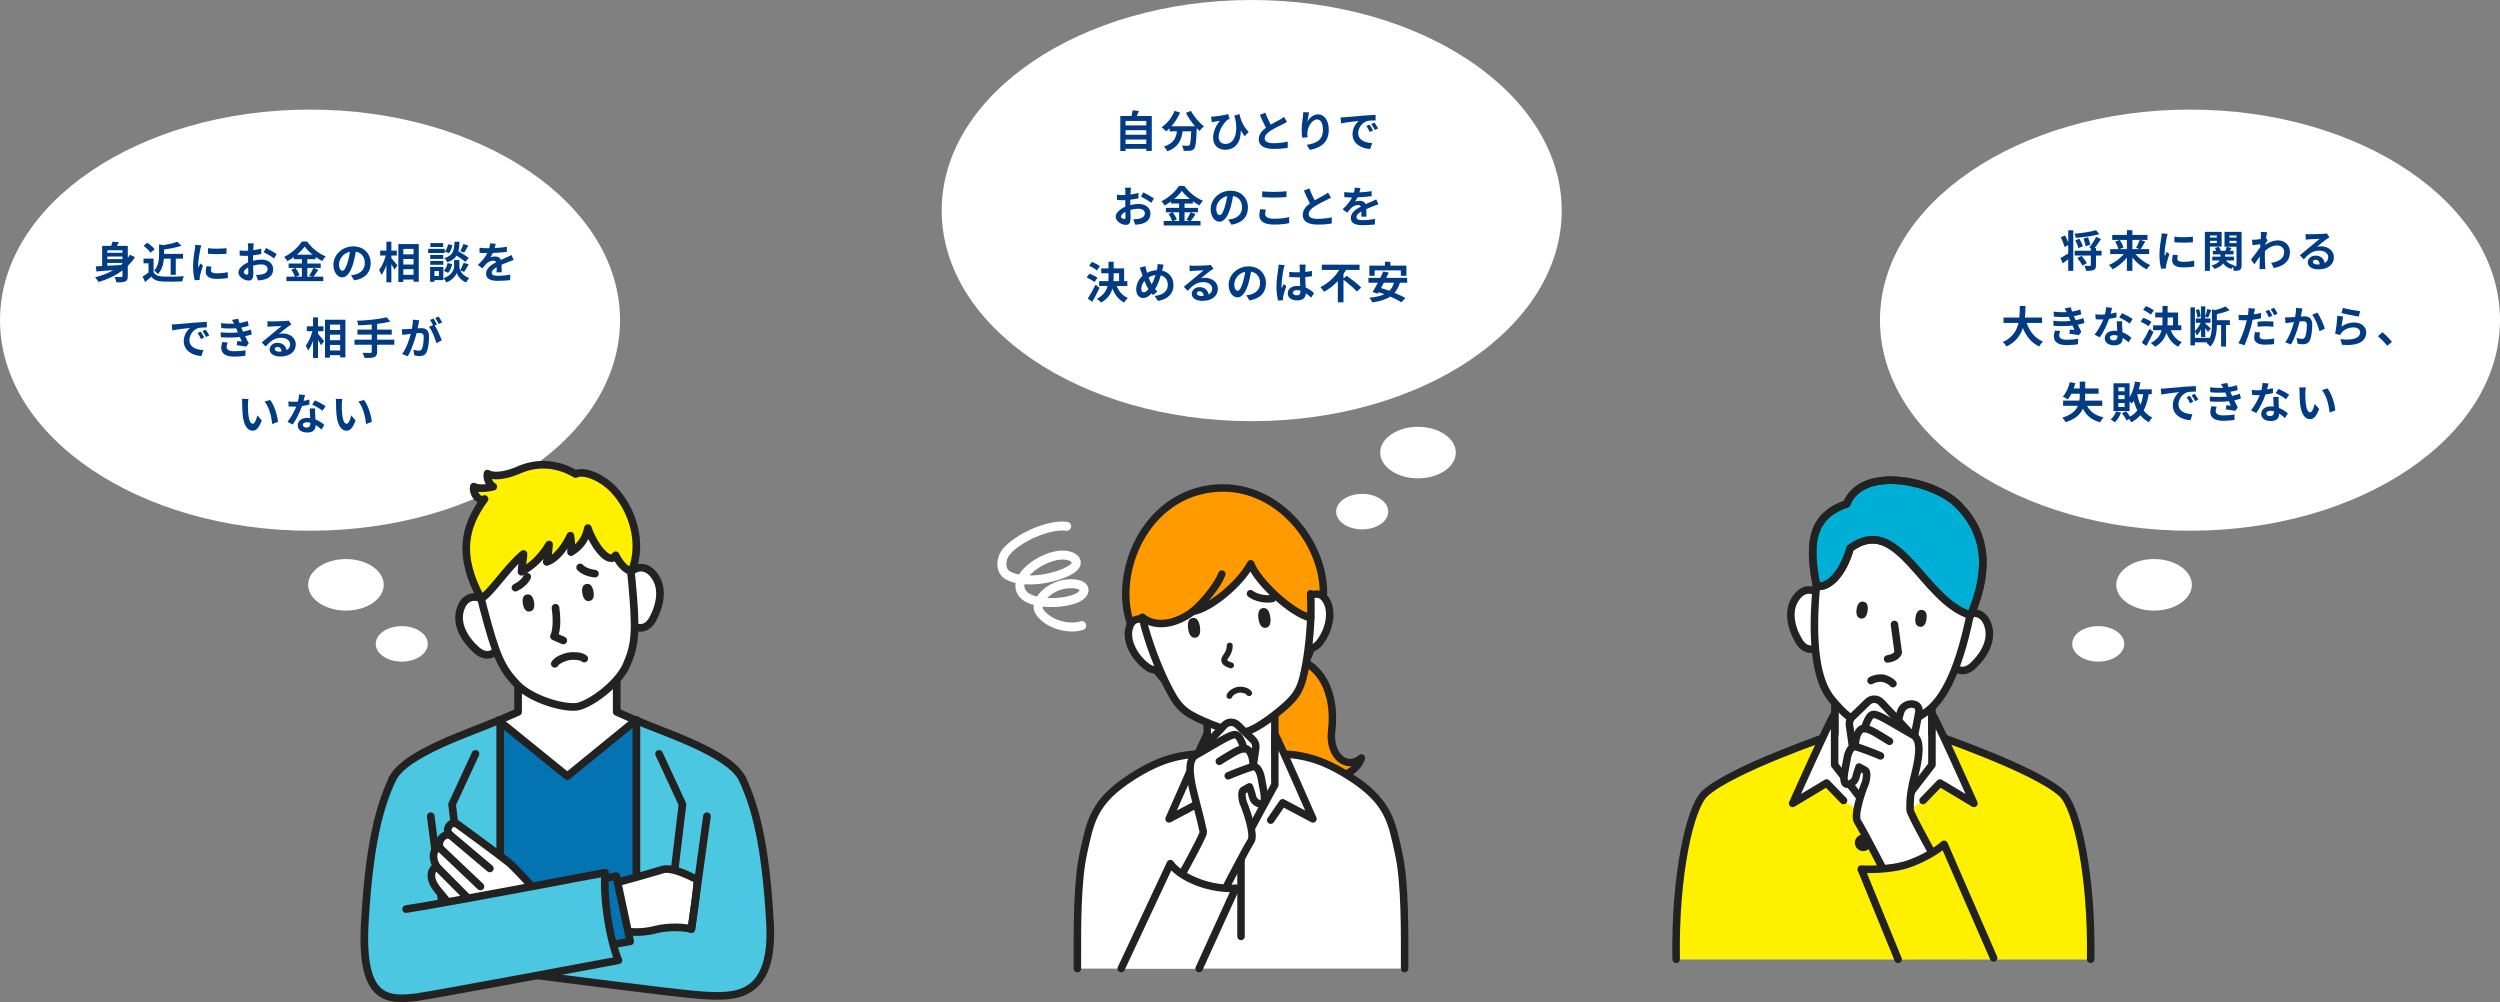 <?xml version="1.0" encoding="UTF-8"?>
<svg id="_レイヤー_1" data-name="レイヤー_1" xmlns="http://www.w3.org/2000/svg" width="853.861" height="342.271" version="1.1" viewBox="0 0 853.861 342.271">
  <rect x="0" y="0" width="853.861" height="342.271" fill="#808080" stroke="none"/>
  <!-- Generator: Adobe Illustrator 29.5.0, SVG Export Plug-In . SVG Version: 2.1.0 Build 137)  -->
  <defs>
    <style>
      .st0 {
        stroke: #fff;
        stroke-width: 3.064px;
      }

      .st0, .st1, .st2, .st3, .st4, .st5, .st6, .st7, .st8, .st9, .st10, .st11 {
        stroke-linecap: round;
        stroke-linejoin: round;
      }

      .st0, .st1, .st2, .st5, .st6 {
        fill: none;
      }

      .st12 {
        fill: #013b84;
      }

      .st1, .st2, .st3, .st4, .st5, .st6, .st7, .st8, .st9, .st10, .st11 {
        stroke: #222;
      }

      .st1, .st10, .st11 {
        stroke-width: 2.572px;
      }

      .st13, .st8, .st9, .st11 {
        fill: #fff;
      }

      .st14 {
        fill: #4cc7e2;
      }

      .st15 {
        fill: #222;
      }

      .st16, .st3 {
        fill: #fff000;
      }

      .st2, .st7, .st8 {
        stroke-width: 2.553px;
      }

      .st3, .st4, .st6, .st9 {
        stroke-width: 2.612px;
      }

      .st4, .st17 {
        fill: #0473b2;
      }

      .st5 {
        stroke-width: 2.042px;
      }

      .st18, .st7 {
        fill: #ff9a00;
      }

      .st10 {
        fill: #00afd5;
      }
    </style>
  </defs>
  <g>
    <ellipse class="st13" cx="105.884" cy="109.347" rx="105.884" ry="71.92"/>
    <g>
      <ellipse class="st13" cx="118.155" cy="199.742" rx="12.907" ry="8.8"/>
      <ellipse class="st13" cx="137.217" cy="219.911" rx="8.889" ry="6.061"/>
    </g>
  </g>
  <g>
    <ellipse class="st13" cx="747.977" cy="109.347" rx="105.884" ry="71.92"/>
    <g>
      <ellipse class="st13" cx="735.706" cy="199.742" rx="12.907" ry="8.8"/>
      <ellipse class="st13" cx="716.644" cy="219.911" rx="8.889" ry="6.061"/>
    </g>
  </g>
  <g>
    <ellipse class="st13" cx="427.515" cy="71.92" rx="105.884" ry="71.92"/>
    <g>
      <ellipse class="st13" cx="484.308" cy="154.576" rx="12.907" ry="8.8"/>
      <ellipse class="st13" cx="465.246" cy="174.744" rx="8.889" ry="6.061"/>
    </g>
  </g>
  <g>
    <path class="st12" d="M46.118,87.833c-.714,1.101-1.547,2.082-2.469,2.99v3.466c0,1.012-.193,1.548-.848,1.83-.655.298-1.607.343-3.035.327-.074-.521-.372-1.354-.625-1.859.922.06,1.979.045,2.276.03.298,0,.402-.09.402-.343v-1.904c-2.365,1.771-5.147,3.064-8.138,3.958-.253-.432-.848-1.221-1.19-1.622,2.261-.565,4.374-1.384,6.233-2.439-2.142.178-4.18.342-5.787.446l-.238-1.756c.64-.03,1.369-.06,2.187-.089v-6.903h3.08c.193-.506.372-1.026.476-1.443l2.172.208c-.208.432-.446.849-.669,1.235h3.705v4.121c.268-.343.521-.715.759-1.086l1.711.833ZM36.656,85.482v.862h5.162v-.862h-5.162ZM41.818,87.609h-5.162v.893h5.162v-.893ZM36.656,90.778c1.458-.074,3.035-.163,4.612-.253.193-.148.372-.312.55-.461v-.268h-5.162v.981Z"/>
    <path class="st12" d="M52.452,92.995c.61.997,1.726,1.398,3.273,1.458,1.741.074,5.088.029,7.067-.119-.193.417-.461,1.279-.551,1.785-1.785.09-4.775.119-6.546.045-1.83-.074-3.05-.491-4.017-1.651-.655.58-1.309,1.16-2.127,1.785l-.863-1.845c.64-.372,1.384-.863,2.038-1.369v-3.139h-1.711v-1.622h3.437v4.672ZM51.425,86.315c-.461-.714-1.518-1.696-2.395-2.351l1.309-1.071c.893.625,1.979,1.547,2.485,2.246l-1.398,1.176ZM55.978,88.339c-.149,1.755-.64,3.838-2.068,5.311-.238-.387-.863-.996-1.28-1.22,1.517-1.621,1.696-3.854,1.696-5.579v-3.392l1.517.282c1.756-.297,3.556-.714,4.701-1.175l1.458,1.354c-1.726.61-3.943,1.026-5.966,1.294v1.488h6.486v1.637h-2.484v5.549h-1.756v-5.549h-2.306Z"/>
    <path class="st12" d="M68.767,83.801c-.119.298-.297,1.042-.357,1.31-.208.981-.714,3.928-.714,5.4,0,.282.015.64.06.952.208-.521.446-1.012.655-1.488l.922.715c-.417,1.234-.907,2.826-1.056,3.615-.045.208-.089.535-.089.684.015.164.015.402.03.61l-1.696.119c-.298-1.026-.58-2.827-.58-4.82,0-2.217.446-4.701.61-5.832.06-.416.149-.981.149-1.443l2.068.179ZM72.219,91.076c-.119.476-.178.833-.178,1.234,0,.655.565,1.042,2.053,1.042,1.324,0,2.41-.119,3.69-.387l.044,1.993c-.952.179-2.142.298-3.809.298-2.544,0-3.749-.923-3.749-2.426,0-.609.104-1.234.253-1.919l1.696.164ZM77.366,84.767v1.904c-1.815.164-4.478.164-6.323,0l-.015-1.904c1.815.253,4.746.193,6.338,0Z"/>
    <path class="st12" d="M86.427,89.053c.997-.253,2.008-.387,2.827-.387,2.261,0,4.047,1.205,4.047,3.229,0,1.74-.907,3.05-3.243,3.63-.684.148-1.354.208-1.934.238l-.684-1.89c.669,0,1.294-.015,1.815-.104,1.19-.208,2.142-.818,2.142-1.89,0-.996-.893-1.576-2.172-1.576-.907,0-1.86.148-2.767.401.03,1.175.074,2.306.074,2.812,0,1.83-.669,2.307-1.622,2.307-1.443,0-3.481-1.235-3.481-2.798,0-1.294,1.502-2.618,3.303-3.406-.015-.343-.015-.685-.015-1.026v-1.235c-.283.015-.551.03-.789.03-.669,0-1.413-.016-2.053-.075l-.03-1.785c.863.104,1.503.119,2.038.119.268,0,.551-.015.848-.029.015-.521.015-.952.015-1.205,0-.312-.06-1.026-.104-1.295h2.023c-.03.269-.089.908-.119,1.28-.015.327-.03.684-.045,1.056.967-.134,1.934-.327,2.708-.55l.045,1.845c-.833.193-1.845.342-2.812.461-.015.446-.015.893-.015,1.324v.521ZM84.806,93.188c0-.372-.015-1.041-.045-1.815-.907.462-1.503,1.071-1.503,1.593,0,.446.684.862,1.071.862.268,0,.476-.134.476-.64ZM90.875,84.708c1.131.551,2.842,1.518,3.615,2.068l-.893,1.518c-.699-.61-2.618-1.696-3.541-2.143l.818-1.443Z"/>
    <path class="st12" d="M108.724,92.147c-.565.818-1.146,1.726-1.666,2.351h3.362v1.518h-12.586v-1.518h2.901c-.223-.67-.714-1.667-1.235-2.396l1.354-.58h-2.276v-1.518h4.523v-1.473h-2.737v-.729c-.699.506-1.458.982-2.217,1.384-.223-.417-.714-1.057-1.101-1.428,2.529-1.235,4.91-3.467,6.01-5.252h1.83c1.607,2.246,4.002,4.121,6.353,5.073-.446.446-.848,1.041-1.175,1.592-.744-.387-1.518-.878-2.261-1.413v.773h-2.842v1.473h4.582v1.518h-4.582v2.976h1.622l-.967-.402c.491-.699,1.086-1.785,1.414-2.573l1.696.625ZM100.944,91.522c.565.759,1.146,1.771,1.369,2.454l-1.22.521h2.009v-2.976h-2.157ZM106.79,86.984c-1.101-.893-2.083-1.859-2.737-2.752-.64.893-1.562,1.859-2.633,2.752h5.371Z"/>
    <path class="st12" d="M119.885,94.021c.565-.074.982-.148,1.369-.238,1.889-.446,3.347-1.8,3.347-3.942,0-2.038-1.101-3.556-3.08-3.897-.208,1.25-.461,2.618-.878,4.002-.878,2.976-2.157,4.79-3.764,4.79-1.622,0-3.005-1.8-3.005-4.284,0-3.392,2.96-6.308,6.784-6.308,3.645,0,5.951,2.544,5.951,5.757,0,3.095-1.904,5.297-5.624,5.862l-1.101-1.741ZM118.739,89.558c.342-1.086.61-2.351.789-3.57-2.44.506-3.734,2.647-3.734,4.27,0,1.487.595,2.217,1.146,2.217.61,0,1.205-.923,1.8-2.916Z"/>
    <path class="st12" d="M133.671,88.175c.521.565,1.785,2.098,2.083,2.47l-1.012,1.443c-.223-.477-.655-1.176-1.071-1.845v6.188h-1.696v-5.876c-.476,1.309-1.042,2.528-1.681,3.347-.164-.506-.551-1.22-.833-1.666.967-1.175,1.83-3.198,2.306-4.969h-1.919v-1.666h2.127v-3.051h1.696v3.051h1.86v1.666h-1.86v.907ZM143.029,83.354v12.869h-1.785v-.759h-3.496v.848h-1.696v-12.958h6.978ZM137.747,85.02v1.845h3.496v-1.845h-3.496ZM137.747,88.458v1.889h3.496v-1.889h-3.496ZM141.243,93.858v-1.904h-3.496v1.904h3.496Z"/>
    <path class="st12" d="M151.895,86.404h-5.653v-1.398h5.653v1.398ZM151.419,95.658h-3.035v.58h-1.488v-5.073h4.523v4.493ZM151.404,88.428h-4.463v-1.354h4.463v1.354ZM146.941,89.112h4.463v1.324h-4.463v-1.324ZM151.359,84.351h-4.374v-1.339h4.374v1.339ZM148.384,92.563v1.711h1.532v-1.711h-1.532ZM157.176,92.355c.402.907,1.294,1.949,3.05,2.604-.312.401-.774,1.071-1.012,1.503-1.875-.699-2.946-2.351-3.213-3.273-.298.923-1.488,2.529-3.541,3.273-.178-.402-.655-1.086-.967-1.443,2.842-.997,3.6-2.946,3.6-3.942v-2.247h1.8v2.247c0,.327.074.773.283,1.249.417-.714.907-1.785,1.175-2.573l1.741.535c-.521.938-1.101,1.92-1.562,2.56l-1.354-.491ZM151.567,92.474c.655-.565,1.101-1.606,1.294-2.618l1.547.312c-.194,1.146-.655,2.321-1.384,3.035l-1.458-.729ZM158.917,89.454c-.625-.595-1.845-1.443-2.976-2.157-.61.982-1.577,1.726-3.184,2.276-.179-.432-.61-1.086-.982-1.398,3.094-.967,3.333-2.663,3.451-5.608h1.711c-.045,1.234-.134,2.306-.372,3.243,1.22.714,2.722,1.637,3.526,2.306l-1.175,1.339ZM154.483,83.726c-.149.981-.535,2.083-1.175,2.752l-1.384-.595c.551-.535.952-1.532,1.116-2.455l1.443.298ZM159.958,83.875c-.491.863-1.026,1.771-1.443,2.396l-1.309-.506c.387-.654.848-1.696,1.071-2.425l1.681.535Z"/>
    <path class="st12" d="M169.588,93.01c.03-.432.044-1.115.059-1.755-1.086.595-1.681,1.175-1.681,1.904,0,.817.699,1.041,2.142,1.041,1.25,0,2.886-.164,4.181-.432l-.06,1.919c-.982.119-2.782.238-4.166.238-2.306,0-4.047-.55-4.047-2.454,0-1.875,1.785-3.065,3.467-3.928-.238-.372-.625-.506-1.027-.506-.833,0-1.74.476-2.306,1.012-.446.446-.863.981-1.369,1.621l-1.577-1.175c1.547-1.429,2.589-2.737,3.243-4.047h-.179c-.595,0-1.681-.03-2.484-.104v-1.726c.744.119,1.845.164,2.589.164h.714c.178-.67.283-1.265.298-1.682l1.934.164c-.074.356-.179.862-.357,1.458,1.384-.074,2.871-.193,4.166-.432l-.015,1.726c-1.413.208-3.229.327-4.805.387-.238.521-.536,1.057-.848,1.488.387-.193,1.176-.298,1.666-.298.893,0,1.637.387,1.964,1.146.759-.357,1.384-.61,1.994-.878.565-.253,1.086-.506,1.622-.759l.744,1.711c-.476.119-1.25.417-1.756.625-.655.253-1.488.58-2.395.997.015.818.045,1.904.06,2.573h-1.77Z"/>
    <path class="st12" d="M60.095,110.75c1.235-.104,3.675-.328,6.368-.565,1.517-.119,3.124-.209,4.166-.253l.015,1.904c-.789,0-2.053.015-2.842.193-1.785.476-3.109,2.38-3.109,4.121,0,2.425,2.261,3.303,4.761,3.421l-.684,2.039c-3.094-.193-6.01-1.86-6.01-5.059,0-2.128,1.175-3.794,2.172-4.538-1.28.135-4.374.462-6.085.834l-.194-2.023c.595-.016,1.161-.045,1.443-.074ZM69.765,115.287l-1.131.506c-.372-.818-.685-1.398-1.161-2.068l1.101-.461c.357.536.907,1.429,1.19,2.023ZM71.491,114.558l-1.116.535c-.402-.804-.744-1.354-1.22-2.009l1.086-.506c.372.521.937,1.398,1.25,1.979Z"/>
    <path class="st12" d="M86.01,114.216c-.61.224-1.413.417-2.276.596.372.788.789,1.651,1.22,2.454l-.878,1.116c-.818-.149-2.232-.372-3.214-.491l.164-1.413c.58.074,1.16.119,1.562.163l-.669-1.532c-1.845.208-4.24.253-6.472.09l-.074-1.696c2.202.208,4.21.208,5.877.029l-.253-.58-.357-.833c-1.443.119-3.288.119-5.073-.06l-.089-1.681c1.681.178,3.154.237,4.463.163v-.015c-.268-.535-.461-.863-.714-1.265l2.098-.401c.104.446.268.952.461,1.473.997-.164,1.949-.387,2.827-.685l.312,1.651c-.759.224-1.562.432-2.529.596l.283.64.342.743c1.131-.223,1.979-.476,2.633-.729l.357,1.666ZM77.753,116.983c-.193.446-.357,1.071-.357,1.428,0,.923.655,1.548,2.574,1.548,1.398,0,2.856-.119,3.898-.328l-.06,1.89c-.818.134-2.321.283-3.794.283-2.752,0-4.448-.938-4.448-2.976,0-.67.193-1.458.357-2.009l1.83.164Z"/>
    <path class="st12" d="M99.522,110.794c-.357.224-.699.446-1.027.67-.789.55-2.336,1.859-3.258,2.604.491-.134.907-.164,1.384-.164,2.499,0,4.404,1.562,4.404,3.705,0,2.32-1.77,4.165-5.326,4.165-2.053,0-3.6-.938-3.6-2.41,0-1.19,1.086-2.291,2.648-2.291,1.815,0,2.916,1.116,3.139,2.515.803-.432,1.205-1.116,1.205-2.009,0-1.324-1.339-2.217-3.05-2.217-2.261,0-3.734,1.205-5.311,2.99l-1.339-1.384c1.042-.848,2.812-2.351,3.69-3.064.818-.685,2.351-1.919,3.08-2.559-.759.015-2.782.104-3.556.163-.402.016-.863.06-1.205.119l-.06-1.919c.417.045.922.074,1.339.074.774,0,3.928-.074,4.761-.148.61-.045.952-.104,1.131-.148l.952,1.309ZM96.19,120.062c-.089-.952-.64-1.577-1.443-1.577-.551,0-.907.328-.907.699,0,.551.625.923,1.488.923.312,0,.595-.015.863-.045Z"/>
    <path class="st12" d="M108.614,114.022c.521.565,1.785,2.098,2.083,2.47l-1.012,1.443c-.223-.477-.655-1.176-1.071-1.845v6.188h-1.696v-5.876c-.476,1.309-1.042,2.528-1.681,3.347-.164-.506-.551-1.22-.833-1.666.967-1.175,1.83-3.198,2.306-4.969h-1.919v-1.666h2.127v-3.051h1.696v3.051h1.86v1.666h-1.86v.907ZM117.972,109.202v12.869h-1.785v-.759h-3.496v.848h-1.696v-12.958h6.978ZM112.691,110.868v1.845h3.496v-1.845h-3.496ZM112.691,114.305v1.889h3.496v-1.889h-3.496ZM116.187,119.706v-1.904h-3.496v1.904h3.496Z"/>
    <path class="st12" d="M134.676,117.742h-5.876v2.425c0,1.057-.268,1.518-.967,1.8-.714.268-1.785.312-3.303.298-.104-.506-.446-1.279-.729-1.756,1.101.045,2.351.045,2.678.045.342-.015.476-.119.476-.417v-2.395h-5.877v-1.727h5.877v-1.74h-4.865v-1.696h4.865v-1.74c-1.547.134-3.109.223-4.567.282-.045-.461-.268-1.175-.446-1.562,3.585-.149,7.662-.551,10.102-1.19l1.28,1.473c-1.324.343-2.886.596-4.523.789v1.948h4.999v1.696h-4.999v1.74h5.876v1.727Z"/>
    <path class="st12" d="M143.203,109.395c-.089.387-.179.849-.253,1.22-.089.446-.208.982-.312,1.518.491-.029.937-.06,1.235-.06,1.562,0,2.663.699,2.663,2.812,0,1.74-.208,4.091-.833,5.37-.491,1.026-1.294,1.354-2.425,1.354-.55,0-1.264-.09-1.755-.209l-.327-1.948c.565.163,1.428.312,1.815.312.491,0,.863-.149,1.101-.641.402-.817.595-2.573.595-4.031,0-1.176-.506-1.339-1.428-1.339-.238,0-.595.029-1.011.06-.58,2.231-1.652,5.698-3.005,7.87l-1.919-.773c1.428-1.935,2.44-4.88,2.961-6.889-.521.06-.982.119-1.265.164-.417.044-1.175.148-1.636.223l-.164-1.993c.535.044,1.026.015,1.562,0,.461-.015,1.16-.06,1.904-.119.208-1.131.327-2.202.312-3.124l2.187.223ZM148.484,111.151c.863,1.354,1.964,3.838,2.395,5.133l-1.875.878c-.387-1.637-1.428-4.24-2.484-5.55l1.369-.58c-.298-.565-.669-1.279-1.012-1.756l1.175-.49c.372.55.893,1.487,1.19,2.038l-.759.327ZM149.838,110.66c-.312-.625-.789-1.503-1.205-2.053l1.175-.491c.402.565.952,1.503,1.205,2.023l-1.175.521Z"/>
    <path class="st12" d="M84.691,138.04c-.015.952,0,2.068.089,3.124.208,2.128.655,3.571,1.577,3.571.699,0,1.28-1.726,1.562-2.887l1.488,1.785c-.982,2.56-1.904,3.467-3.094,3.467-1.607,0-3.02-1.458-3.437-5.415-.134-1.354-.164-3.065-.164-3.973,0-.416-.015-1.041-.104-1.487l2.261.029c-.104.521-.179,1.384-.179,1.785ZM94.926,144.095l-1.949.743c-.223-2.365-1.012-5.832-2.618-7.646l1.875-.625c1.398,1.711,2.529,5.267,2.693,7.528Z"/>
    <path class="st12" d="M105.7,138.174c-.669.179-1.577.372-2.559.506-.699,2.068-1.964,4.627-3.154,6.309l-1.8-.908c1.19-1.442,2.351-3.615,3.005-5.207-.253.016-.506.016-.759.016-.61,0-1.205-.016-1.845-.045l-.134-1.726c.64.074,1.428.104,1.964.104.432,0,.878-.015,1.324-.044.208-.818.372-1.711.402-2.47l2.038.208c-.119.477-.298,1.22-.506,2.009.714-.119,1.398-.283,1.979-.462l.045,1.711ZM107.634,139.498c-.045.625-.015,1.235,0,1.89.015.417.045,1.131.089,1.859,1.264.477,2.306,1.221,3.05,1.89l-.982,1.577c-.521-.477-1.19-1.071-1.994-1.562v.134c0,1.369-.744,2.44-2.842,2.44-1.83,0-3.273-.818-3.273-2.44,0-1.442,1.205-2.559,3.258-2.559.342,0,.684.03.997.06-.045-1.101-.119-2.396-.164-3.288h1.86ZM106.012,144.378c-.387-.089-.774-.148-1.19-.148-.848,0-1.398.356-1.398.878,0,.55.461.922,1.264.922.997,0,1.324-.58,1.324-1.368v-.283ZM110.163,140.287c-.848-.685-2.529-1.651-3.541-2.098l.952-1.458c1.056.461,2.886,1.458,3.63,1.993l-1.042,1.562Z"/>
    <path class="st12" d="M116.747,138.04c-.015.952,0,2.068.089,3.124.208,2.128.655,3.571,1.577,3.571.699,0,1.28-1.726,1.562-2.887l1.488,1.785c-.982,2.56-1.904,3.467-3.094,3.467-1.607,0-3.02-1.458-3.437-5.415-.134-1.354-.164-3.065-.164-3.973,0-.416-.015-1.041-.104-1.487l2.261.029c-.104.521-.179,1.384-.179,1.785ZM126.982,144.095l-1.949.743c-.223-2.365-1.012-5.832-2.618-7.646l1.875-.625c1.398,1.711,2.529,5.267,2.693,7.528Z"/>
  </g>
  <g>
    <path class="st12" d="M706.391,78.642h1.726v13.865h-1.726v-3.957c-.625.491-1.265.981-1.86,1.413l-.788-1.845c.655-.357,1.651-.923,2.648-1.547v-2.842l-1.294.625c-.193-.893-.729-2.262-1.235-3.318l1.443-.624c.402.729.803,1.621,1.086,2.395v-4.165ZM717.043,79.981c-2.261.64-5.386,1.056-8.063,1.25-.06-.402-.283-1.042-.447-1.399,2.604-.237,5.534-.669,7.335-1.205l1.175,1.354ZM717.787,87.271h-1.919v3.317c0,.893-.164,1.368-.789,1.621-.58.283-1.428.298-2.589.298-.074-.491-.312-1.234-.551-1.726.774.045,1.607.045,1.86.029.253-.015.312-.059.312-.253v-3.287h-5.534v-1.637h5.534v-.878l-.491-.253c.774-.952,1.756-2.455,2.306-3.615l1.637.759c-.655,1.071-1.428,2.188-2.127,3.05h.431v.938h1.919v1.637ZM709.857,84.742c-.149-.699-.595-1.83-1.056-2.693l1.399-.506c.491.818.997,1.89,1.175,2.619l-1.518.58ZM710.928,87.375c.685.744,1.488,1.785,1.83,2.515l-1.547.848c-.283-.714-1.056-1.814-1.711-2.618l1.428-.744ZM712.282,84.087c-.045-.699-.327-1.785-.669-2.633l1.532-.401c.357.818.684,1.904.759,2.588l-1.622.446Z"/>
    <path class="st12" d="M729.365,86.78c1.28,1.547,3.184,2.976,5.043,3.749-.402.357-.967,1.057-1.235,1.487-1.785-.893-3.526-2.38-4.865-4.076v4.567h-1.875v-4.537c-1.354,1.666-3.094,3.124-4.88,4.017-.283-.432-.833-1.131-1.25-1.487,1.875-.774,3.794-2.188,5.088-3.72h-4.671v-1.696h2.812c-.164-.714-.64-1.755-1.116-2.559l1.532-.58h-2.529v-1.696h5.014v-1.622h1.875v1.622h5.147v1.696h-2.469l1.711.506c-.521.967-1.086,1.964-1.562,2.633h2.886v1.696h-4.657ZM724.009,81.945c.521.803,1.071,1.859,1.265,2.589l-1.413.55h2.574v-3.139h-2.425ZM728.309,81.945v3.139h2.499l-1.25-.432c.431-.729.967-1.845,1.264-2.707h-2.514Z"/>
    <path class="st12" d="M740.377,79.877c-.119.298-.298,1.042-.357,1.31-.208.981-.714,3.928-.714,5.4,0,.282.015.64.06.952.208-.521.446-1.012.655-1.488l.922.715c-.417,1.234-.907,2.826-1.056,3.615-.045.208-.089.535-.089.684.015.164.015.402.03.61l-1.696.119c-.298-1.026-.58-2.827-.58-4.82,0-2.217.447-4.701.61-5.832.06-.416.149-.981.149-1.443l2.068.179ZM743.828,87.152c-.119.476-.178.833-.178,1.234,0,.655.565,1.042,2.053,1.042,1.324,0,2.41-.119,3.69-.387l.044,1.993c-.952.179-2.142.298-3.809.298-2.544,0-3.749-.923-3.749-2.426,0-.609.104-1.234.253-1.919l1.696.164ZM748.976,80.844v1.904c-1.815.164-4.478.164-6.323,0l-.015-1.904c1.815.253,4.746.193,6.338,0Z"/>
    <path class="st12" d="M754.792,84.221v8.301h-1.726v-13.33h5.728v5.029h-4.002ZM754.792,80.413v.729h2.336v-.729h-2.336ZM757.128,83.016v-.774h-2.336v.774h2.336ZM765.608,90.648c0,.818-.134,1.265-.61,1.547-.476.283-1.131.327-2.053.327-.03-.371-.178-.937-.357-1.383-.178.237-.357.506-.461.714-1.235-.343-2.157-.982-2.812-1.875-.521.715-1.428,1.354-2.976,1.86-.208-.328-.669-.863-1.027-1.146,1.667-.446,2.455-1.087,2.812-1.741h-2.544v-1.294h2.812v-.773h-2.604v-1.235h1.161c-.134-.327-.298-.669-.491-.967l1.354-.372c.298.387.58.923.714,1.339h1.547c.179-.446.387-.981.506-1.354l1.622.416c-.223.328-.447.655-.64.938h1.294v1.235h-2.886v.773h3.035v1.294h-2.767c.595.804,1.577,1.384,2.842,1.622-.089.089-.193.193-.283.312.357.015.699.015.833,0,.178,0,.238-.075.238-.253v-6.368h-4.091v-5.073h5.832v11.456ZM761.457,80.413v.729h2.41v-.729h-2.41ZM763.867,83.046v-.804h-2.41v.804h2.41Z"/>
    <path class="st12" d="M774.514,82.079c-.193.253-.506.729-.759,1.115-.015.149-.015.283-.03.432,1.488-1.115,3.005-1.532,4.329-1.532,2.276,0,4.062,1.606,4.062,3.973,0,2.976-1.86,4.761-5.52,5.489l-.878-1.785c2.589-.401,4.433-1.443,4.433-3.749,0-1.146-.922-2.187-2.395-2.187-1.562,0-2.946.743-4.18,1.889-.015.417-.03.833-.03,1.221,0,1.204,0,2.439.089,3.823.015.268.074.803.104,1.131h-2.023c.03-.312.045-.849.045-1.087.03-1.146.03-1.993.059-3.243-.625.938-1.354,2.009-1.86,2.723l-1.16-1.637c.833-1.011,2.321-2.975,3.154-4.21l.06-1.026c-.714.089-1.845.238-2.678.342l-.178-1.889c.417.015.759.015,1.279-.016.431-.029,1.071-.104,1.696-.193.03-.55.06-.967.06-1.131,0-.416.015-.862-.06-1.309l2.157.06c-.089.416-.208,1.175-.327,2.098l.551.699Z"/>
    <path class="st12" d="M795.627,81.022c-.357.224-.699.446-1.027.67-.789.55-2.336,1.859-3.258,2.604.491-.134.907-.164,1.384-.164,2.499,0,4.404,1.562,4.404,3.705,0,2.32-1.77,4.165-5.326,4.165-2.053,0-3.6-.938-3.6-2.41,0-1.19,1.086-2.291,2.648-2.291,1.815,0,2.916,1.116,3.139,2.515.803-.432,1.205-1.116,1.205-2.009,0-1.324-1.339-2.217-3.05-2.217-2.261,0-3.734,1.205-5.311,2.99l-1.339-1.384c1.042-.848,2.812-2.351,3.69-3.064.818-.685,2.351-1.919,3.08-2.559-.759.015-2.782.104-3.556.163-.402.016-.863.06-1.205.119l-.06-1.919c.417.045.922.074,1.339.074.774,0,3.928-.074,4.761-.148.61-.045.952-.104,1.131-.148l.952,1.309ZM792.295,90.291c-.089-.952-.64-1.577-1.443-1.577-.551,0-.907.328-.907.699,0,.551.625.923,1.488.923.312,0,.595-.015.863-.045Z"/>
    <path class="st12" d="M692.216,110.292c.982,2.901,2.782,5.237,5.564,6.367-.447.372-1.027,1.161-1.309,1.667-2.693-1.265-4.418-3.437-5.579-6.309-.803,2.484-2.41,4.806-5.564,6.323-.283-.491-.803-1.131-1.324-1.503,3.407-1.518,4.82-3.987,5.401-6.546h-5.118v-1.83h5.416c.149-1.398.134-2.752.149-3.972h1.934c-.015,1.22-.03,2.589-.178,3.972h5.847v1.83h-5.237Z"/>
    <path class="st12" d="M711.928,110.292c-.61.224-1.413.417-2.276.596.372.788.789,1.651,1.22,2.454l-.878,1.116c-.818-.149-2.232-.372-3.214-.491l.164-1.413c.58.074,1.16.119,1.562.163l-.669-1.532c-1.845.208-4.24.253-6.472.09l-.074-1.696c2.202.208,4.21.208,5.877.029l-.253-.58-.357-.833c-1.443.119-3.288.119-5.073-.06l-.089-1.681c1.681.178,3.154.237,4.463.163v-.015c-.268-.535-.461-.863-.714-1.265l2.098-.401c.104.446.268.952.461,1.473.997-.164,1.949-.387,2.827-.685l.312,1.651c-.759.224-1.562.432-2.529.596l.283.64.342.743c1.131-.223,1.979-.476,2.633-.729l.357,1.666ZM703.671,113.059c-.193.446-.357,1.071-.357,1.428,0,.923.655,1.548,2.574,1.548,1.398,0,2.856-.119,3.898-.328l-.06,1.89c-.818.134-2.321.283-3.794.283-2.752,0-4.448-.938-4.448-2.976,0-.67.193-1.458.357-2.009l1.83.164Z"/>
    <path class="st12" d="M722.89,108.402c-.669.179-1.577.372-2.559.506-.699,2.068-1.964,4.627-3.154,6.309l-1.8-.908c1.19-1.442,2.351-3.615,3.005-5.207-.253.016-.506.016-.759.016-.61,0-1.205-.016-1.845-.045l-.134-1.726c.64.074,1.428.104,1.964.104.432,0,.878-.015,1.324-.044.208-.818.372-1.711.402-2.47l2.038.208c-.119.477-.298,1.22-.506,2.009.714-.119,1.398-.283,1.979-.462l.045,1.711ZM724.824,109.726c-.045.625-.015,1.235,0,1.89.015.417.045,1.131.089,1.859,1.264.477,2.306,1.221,3.05,1.89l-.982,1.577c-.521-.477-1.19-1.071-1.994-1.562v.134c0,1.369-.744,2.44-2.842,2.44-1.83,0-3.273-.818-3.273-2.44,0-1.442,1.205-2.559,3.258-2.559.342,0,.684.03.997.06-.045-1.101-.119-2.396-.164-3.288h1.86ZM723.202,114.606c-.387-.089-.774-.148-1.19-.148-.848,0-1.398.356-1.398.878,0,.55.461.922,1.264.922.997,0,1.324-.58,1.324-1.368v-.283ZM727.353,110.515c-.848-.685-2.529-1.651-3.541-2.098l.952-1.458c1.056.461,2.886,1.458,3.63,1.993l-1.042,1.562Z"/>
    <path class="st12" d="M733.797,111.437c-.565-.506-1.741-1.16-2.678-1.562l.937-1.324c.922.327,2.157.907,2.752,1.413l-1.012,1.473ZM735.508,113.416c-.744,1.577-1.607,3.288-2.44,4.746l-1.547-1.101c.744-1.131,1.8-3.006,2.633-4.746l1.354,1.101ZM734.6,107.466c-.535-.521-1.696-1.205-2.633-1.607l.967-1.324c.908.357,2.098.982,2.693,1.474l-1.027,1.458ZM741.399,112.776c.714,1.83,1.979,3.333,3.794,4.076-.417.357-.967,1.057-1.235,1.548-1.934-.952-3.198-2.604-4.047-4.761-.491,1.83-1.577,3.525-3.853,4.775-.312-.372-.997-.981-1.473-1.25,2.261-1.189,3.258-2.722,3.69-4.389h-2.901v-1.666h3.169c.03-.491.045-.981.045-1.473v-1.22h-2.485v-1.667h2.485v-2.261h1.755v2.261h3.571v4.359h1.116v1.666h-3.63ZM740.343,109.652c0,.491-.015.967-.045,1.458h1.89v-2.692h-1.845v1.234Z"/>
    <path class="st12" d="M761.599,110.991h-1.309v7.364h-1.681v-7.364h-1.443c-.015,2.217-.327,5.356-2.247,7.409-.223-.387-.863-.982-1.264-1.205.074-.09.164-.179.238-.268h-4.225v1.041h-1.532v-12.988h1.532v8.063c.744-.654,1.473-1.74,1.934-2.797h-1.651v-1.487h1.8v-4.136h1.443v3.466c.268-.714.55-1.8.684-2.544l1.384.328c-.372.893-.759,1.934-1.086,2.588l-.982-.327v.625h1.785v1.487h-1.785v.209c.417.342,1.607,1.442,1.889,1.726l-.952,1.175c-.193-.312-.565-.817-.937-1.294v3.05h-1.443v-2.573c-.431.803-.922,1.532-1.458,2.022-.119-.416-.402-.996-.625-1.398v2.232h5.073v.104c.655-1.532.729-3.243.729-4.687v-5.162l1.042.282c1.339-.327,2.722-.817,3.585-1.279l1.428,1.295c-1.265.565-2.871,1.012-4.359,1.339v2.067h4.433v1.637ZM750.486,108.462c-.015-.699-.238-1.755-.506-2.559l1.071-.342c.312.773.535,1.829.58,2.514l-1.146.387Z"/>
    <path class="st12" d="M772.233,108.73c-.878.208-1.875.371-2.856.49-.134.625-.283,1.279-.446,1.89-.536,2.068-1.532,5.073-2.336,6.813l-2.068-.684c.878-1.488,1.994-4.567,2.544-6.636.104-.401.223-.818.312-1.234-.342.015-.669.029-.967.029-.714,0-1.265-.029-1.785-.06l-.045-1.83c.759.09,1.25.104,1.86.104.431,0,.863-.015,1.309-.045.059-.312.104-.609.134-.833.074-.551.089-1.146.06-1.503l2.246.179c-.104.417-.238,1.071-.312,1.398l-.119.551c.833-.119,1.666-.282,2.47-.477v1.846ZM771.935,113.565c-.119.431-.208.907-.208,1.234,0,.64.372,1.131,1.949,1.131.982,0,2.008-.119,3.065-.298l-.074,1.89c-.833.104-1.83.208-3.005.208-2.485,0-3.749-.862-3.749-2.351,0-.684.134-1.398.253-1.964l1.771.149ZM771.072,109.876c.818-.09,1.875-.149,2.827-.149.833,0,1.726.03,2.589.119l-.045,1.785c-.729-.089-1.636-.193-2.529-.193-1.027,0-1.919.06-2.842.164v-1.726ZM774.94,108.358c-.297-.61-.759-1.503-1.16-2.068l1.175-.491c.372.551.907,1.488,1.175,2.038l-1.19.521ZM776.711,105.13c.402.565.952,1.502,1.205,2.023l-1.175.506c-.312-.625-.789-1.488-1.205-2.054l1.175-.476Z"/>
    <path class="st12" d="M786.397,105.368c-.089.387-.193.848-.268,1.22-.074.446-.193.981-.297,1.518.491-.03.937-.06,1.235-.06,1.562,0,2.663.699,2.663,2.812,0,1.74-.208,4.091-.833,5.371-.491,1.026-1.309,1.354-2.425,1.354-.565,0-1.265-.089-1.756-.208l-.327-1.949c.565.164,1.413.312,1.8.312.491,0,.878-.148,1.101-.64.417-.818.61-2.574.61-4.032,0-1.175-.506-1.339-1.443-1.339-.238,0-.595.03-1.012.06-.565,2.231-1.636,5.698-2.99,7.87l-1.934-.773c1.443-1.935,2.44-4.88,2.975-6.889-.521.06-.982.119-1.264.164-.417.045-1.175.148-1.636.224l-.164-1.994c.536.045,1.027.015,1.562,0,.461-.015,1.16-.06,1.904-.119.208-1.131.327-2.201.312-3.124l2.187.224ZM791.485,106.751c.893,1.265,2.127,4.077,2.574,5.476l-1.86.877c-.387-1.636-1.443-4.299-2.5-5.608l1.785-.744Z"/>
    <path class="st12" d="M799.742,111.542c1.339-.967,2.797-1.398,4.329-1.398,2.589,0,4.091,1.592,4.091,3.377,0,2.692-2.128,4.761-8.257,4.226l-.565-1.935c4.418.625,6.754-.461,6.754-2.336,0-.952-.907-1.651-2.202-1.651-1.667,0-3.139.61-4.062,1.726-.268.328-.432.565-.551.863l-1.711-.432c.283-1.442.64-4.314.729-6.145l1.994.269c-.194.818-.447,2.588-.551,3.437ZM800.203,105.144c1.398.432,4.597.997,5.891,1.146l-.446,1.815c-1.488-.193-4.776-.878-5.921-1.176l.476-1.785Z"/>
    <path class="st12" d="M815.369,118.102c-.907-1.115-2.157-2.396-3.199-3.288l1.547-1.339c1.056.863,2.485,2.336,3.243,3.259l-1.592,1.368Z"/>
    <path class="st12" d="M712.842,138.609c1.042,2.009,2.871,3.362,5.639,3.928-.417.387-.952,1.175-1.19,1.681-2.901-.759-4.701-2.291-5.906-4.627-.833,1.89-2.529,3.571-5.892,4.598-.208-.417-.744-1.19-1.131-1.547,3.124-.923,4.627-2.396,5.341-4.032h-5.058v-1.785h5.564c.089-.595.119-1.205.119-1.785v-.565h-2.856c-.372.744-.789,1.413-1.205,1.934-.402-.282-1.25-.743-1.726-.952,1.086-1.146,1.949-3.064,2.41-4.969l1.875.401c-.164.61-.357,1.205-.565,1.786h2.068v-2.352h1.86v2.352h4.567v1.8h-4.567v.565c0,.58-.015,1.19-.089,1.785h5.921v1.785h-5.177Z"/>
    <path class="st12" d="M724.428,140.945c-.476,1.25-1.309,2.529-2.127,3.303-.312-.283-1.012-.773-1.413-.997.803-.669,1.488-1.696,1.86-2.723l1.681.417ZM733.875,134.636c-.357,2.188-.893,4.018-1.726,5.535.774,1.056,1.756,1.889,2.99,2.439-.417.372-.967,1.086-1.235,1.592-1.16-.595-2.098-1.413-2.871-2.396-.818.982-1.86,1.786-3.139,2.44-.119-.283-.387-.744-.655-1.146l-.952.491c-.283-.685-.922-1.711-1.532-2.47l1.428-.625c.476.535.967,1.22,1.309,1.8,1.041-.565,1.86-1.279,2.514-2.143-.506-.967-.907-2.067-1.235-3.258-.208.327-.431.625-.669.907-.164-.148-.446-.401-.744-.64v3.243h-5.505v-9.506h5.505v4.745c.908-1.413,1.518-3.317,1.845-5.326l1.845.283c-.149.818-.342,1.606-.565,2.365h4.448v1.666h-1.056ZM725.633,132.302h-2.113v1.339h2.113v-1.339ZM725.633,134.965h-2.113v1.354h2.113v-1.354ZM725.633,137.642h-2.113v1.368h2.113v-1.368ZM729.948,134.636c.268,1.31.625,2.545,1.116,3.646.431-1.057.744-2.276.937-3.646h-2.053Z"/>
    <path class="st12" d="M739.451,132.674c1.235-.104,3.675-.328,6.368-.565,1.517-.119,3.124-.209,4.166-.253l.015,1.904c-.789,0-2.053.015-2.842.193-1.785.476-3.109,2.38-3.109,4.121,0,2.425,2.261,3.303,4.761,3.421l-.684,2.039c-3.094-.193-6.01-1.86-6.01-5.059,0-2.128,1.175-3.794,2.172-4.538-1.28.135-4.374.462-6.085.834l-.194-2.023c.595-.016,1.161-.045,1.443-.074ZM749.121,137.211l-1.131.506c-.372-.818-.684-1.398-1.16-2.068l1.101-.461c.357.536.907,1.429,1.19,2.023ZM750.847,136.482l-1.116.535c-.402-.804-.744-1.354-1.22-2.009l1.086-.506c.372.521.937,1.398,1.25,1.979Z"/>
    <path class="st12" d="M765.366,136.139c-.61.224-1.413.417-2.276.596.372.788.789,1.651,1.22,2.454l-.878,1.116c-.818-.149-2.232-.372-3.214-.491l.164-1.413c.58.074,1.16.119,1.562.163l-.669-1.532c-1.845.208-4.24.253-6.472.09l-.074-1.696c2.202.208,4.21.208,5.877.029l-.253-.58-.357-.833c-1.443.119-3.288.119-5.073-.06l-.089-1.681c1.681.178,3.154.237,4.463.163v-.015c-.268-.535-.461-.863-.714-1.265l2.098-.401c.104.446.268.952.461,1.473.997-.164,1.949-.387,2.827-.685l.312,1.651c-.759.224-1.562.432-2.529.596l.283.64.342.743c1.131-.223,1.979-.476,2.633-.729l.357,1.666ZM757.109,138.907c-.193.446-.357,1.071-.357,1.428,0,.923.655,1.548,2.574,1.548,1.398,0,2.856-.119,3.898-.328l-.06,1.89c-.818.134-2.321.283-3.794.283-2.752,0-4.448-.938-4.448-2.976,0-.67.193-1.458.357-2.009l1.83.164Z"/>
    <path class="st12" d="M776.328,134.25c-.669.179-1.577.372-2.559.506-.699,2.068-1.964,4.627-3.154,6.309l-1.8-.908c1.19-1.442,2.351-3.615,3.005-5.207-.253.016-.506.016-.759.016-.61,0-1.205-.016-1.845-.045l-.134-1.726c.64.074,1.428.104,1.964.104.431,0,.878-.015,1.324-.044.208-.818.372-1.711.402-2.47l2.038.208c-.119.477-.297,1.22-.506,2.009.714-.119,1.398-.283,1.979-.462l.045,1.711ZM778.262,135.574c-.045.625-.015,1.235,0,1.89.015.417.045,1.131.089,1.859,1.264.477,2.306,1.221,3.05,1.89l-.982,1.577c-.521-.477-1.19-1.071-1.994-1.562v.134c0,1.369-.744,2.44-2.842,2.44-1.83,0-3.273-.818-3.273-2.44,0-1.442,1.205-2.559,3.258-2.559.342,0,.684.03.997.06-.045-1.101-.119-2.396-.164-3.288h1.86ZM776.64,140.454c-.387-.089-.774-.148-1.19-.148-.848,0-1.398.356-1.398.878,0,.55.461.922,1.264.922.997,0,1.324-.58,1.324-1.368v-.283ZM780.791,136.363c-.848-.685-2.529-1.651-3.541-2.098l.952-1.458c1.056.461,2.886,1.458,3.63,1.993l-1.042,1.562Z"/>
    <path class="st12" d="M787.375,134.116c-.015.952,0,2.068.089,3.124.208,2.128.655,3.571,1.577,3.571.699,0,1.28-1.726,1.562-2.887l1.488,1.785c-.982,2.56-1.904,3.467-3.094,3.467-1.607,0-3.02-1.458-3.437-5.415-.134-1.354-.164-3.065-.164-3.973,0-.416-.015-1.041-.104-1.487l2.261.029c-.104.521-.179,1.384-.179,1.785ZM797.611,140.172l-1.949.743c-.223-2.365-1.012-5.832-2.618-7.646l1.875-.625c1.398,1.711,2.529,5.267,2.693,7.528Z"/>
  </g>
  <g>
    <path class="st12" d="M393.387,39.612v11.946h-1.889v-.729h-7.067v.744h-1.8v-11.961h3.809c.164-.64.327-1.354.402-1.949l2.142.238c-.223.595-.461,1.175-.699,1.711h5.103ZM384.431,41.307v1.533h7.067v-1.533h-7.067ZM384.431,44.476v1.532h7.067v-1.532h-7.067ZM391.498,49.193v-1.548h-7.067v1.548h7.067Z"/>
    <path class="st12" d="M406.771,37.856c.937,1.89,2.797,4.047,4.418,5.297-.476.371-1.16,1.086-1.502,1.592-.312-.283-.625-.61-.952-.952v.104c-.164,4.493-.342,6.249-.863,6.874-.372.476-.773.624-1.354.699-.506.074-1.369.074-2.246.044-.03-.535-.268-1.279-.58-1.785.818.06,1.592.074,1.964.074.268,0,.431-.029.595-.208.298-.312.461-1.637.595-4.746h-2.931c-.372,2.856-1.339,5.4-5.192,6.844-.223-.506-.744-1.234-1.175-1.637,3.362-1.086,4.136-3.035,4.433-5.207h-2.514v-1.041c-.387.401-.789.759-1.19,1.071-.327-.402-1.086-1.116-1.518-1.429,1.86-1.25,3.496-3.303,4.389-5.563l1.904.55c-.729,1.711-1.771,3.348-2.946,4.687h8.034c-1.175-1.369-2.291-3.005-3.109-4.567l1.741-.699Z"/>
    <path class="st12" d="M425.116,46.53c-.461-.596-.907-1.25-1.339-1.994.134,3.393-1.473,6.621-5.311,6.621-2.455,0-4.136-1.577-4.136-4.106,0-2.217,1.146-4.448,2.321-5.787-.565.074-1.384.208-1.904.312-.282.06-.521.119-.863.193l-.253-1.92c.253,0,.551-.015.833-.044,1.547-.119,4.017-.521,4.984-.849l.55,1.637c-.208.09-.521.193-.729.327-1.012.789-3.05,3.393-3.05,5.877,0,1.621,1.056,2.365,2.336,2.365,2.856,0,4.478-3.406,3.288-8.792-.104-.283-.208-.565-.312-.863l1.785-.551c.402,1.845,1.235,4.151,3.169,6.101l-1.369,1.473Z"/>
    <path class="st12" d="M439.574,41.636c-.446.268-.922.521-1.458.788-.923.461-2.767,1.324-4.106,2.187-1.235.804-2.053,1.651-2.053,2.679,0,1.056,1.027,1.621,3.065,1.621,1.518,0,3.511-.238,4.82-.535l-.03,2.127c-1.25.209-2.812.357-4.731.357-2.931,0-5.147-.818-5.147-3.348,0-1.637,1.027-2.842,2.44-3.883-.685-1.265-1.398-2.827-2.068-4.389l1.86-.759c.565,1.532,1.25,2.945,1.845,4.076,1.205-.699,2.484-1.354,3.184-1.74.551-.327.982-.58,1.354-.893l1.026,1.711Z"/>
    <path class="st12" d="M447.145,38.391c-.208.729-.506,2.232-.595,3.051.699-1.131,1.979-2.381,3.645-2.381,2.053,0,3.645,2.009,3.645,5.252,0,4.165-2.559,6.159-6.457,6.873l-1.116-1.711c3.273-.506,5.564-1.577,5.564-5.147,0-2.276-.759-3.541-1.979-3.541-1.741,0-3.258,2.618-3.333,4.553-.015.401-.015.878.074,1.562l-1.83.118c-.074-.564-.178-1.473-.178-2.454,0-1.369.193-3.199.417-4.717.074-.535.104-1.13.119-1.547l2.023.089Z"/>
    <path class="st12" d="M459.288,40.044c1.235-.104,3.675-.328,6.368-.565,1.517-.119,3.124-.209,4.166-.253l.015,1.904c-.789,0-2.053.015-2.842.193-1.785.476-3.109,2.38-3.109,4.121,0,2.425,2.261,3.303,4.761,3.422l-.684,2.038c-3.094-.193-6.01-1.86-6.01-5.059,0-2.128,1.175-3.794,2.172-4.538-1.28.135-4.374.462-6.085.834l-.194-2.023c.595-.016,1.161-.045,1.443-.074ZM468.959,44.581l-1.131.506c-.372-.818-.685-1.398-1.161-2.068l1.101-.461c.357.536.907,1.429,1.19,2.023ZM470.684,43.852l-1.116.535c-.402-.804-.744-1.354-1.22-2.009l1.086-.506c.372.521.937,1.398,1.25,1.979Z"/>
    <path class="st12" d="M386.045,70.042c.997-.253,2.008-.387,2.827-.387,2.261,0,4.047,1.205,4.047,3.229,0,1.74-.907,3.05-3.243,3.63-.685.148-1.354.208-1.934.238l-.685-1.89c.67,0,1.294-.015,1.815-.104,1.19-.208,2.142-.818,2.142-1.89,0-.996-.893-1.576-2.172-1.576-.907,0-1.86.148-2.767.401.03,1.175.074,2.306.074,2.812,0,1.83-.669,2.307-1.622,2.307-1.443,0-3.481-1.235-3.481-2.798,0-1.294,1.502-2.618,3.303-3.406-.015-.343-.015-.685-.015-1.026v-1.235c-.283.015-.551.03-.789.03-.669,0-1.413-.016-2.053-.075l-.03-1.785c.863.104,1.503.119,2.038.119.268,0,.551-.015.848-.029.015-.521.015-.952.015-1.205,0-.312-.06-1.026-.104-1.295h2.023c-.03.269-.089.908-.119,1.28-.015.327-.03.684-.045,1.056.967-.134,1.934-.327,2.708-.55l.045,1.845c-.833.193-1.845.342-2.812.461-.015.446-.015.893-.015,1.324v.521ZM384.423,74.178c0-.372-.015-1.041-.045-1.815-.907.462-1.503,1.071-1.503,1.593,0,.446.684.862,1.071.862.268,0,.476-.134.476-.64ZM390.493,65.697c1.131.551,2.842,1.518,3.615,2.068l-.893,1.518c-.699-.61-2.618-1.696-3.541-2.143l.818-1.443Z"/>
    <path class="st12" d="M408.342,73.136c-.565.818-1.146,1.726-1.666,2.351h3.362v1.518h-12.586v-1.518h2.901c-.223-.67-.714-1.667-1.235-2.396l1.354-.58h-2.276v-1.518h4.523v-1.473h-2.738v-.729c-.699.506-1.458.982-2.217,1.384-.223-.417-.714-1.057-1.101-1.428,2.529-1.235,4.91-3.467,6.01-5.252h1.83c1.607,2.246,4.002,4.121,6.353,5.073-.446.446-.848,1.041-1.175,1.592-.744-.387-1.518-.878-2.261-1.413v.773h-2.842v1.473h4.582v1.518h-4.582v2.976h1.622l-.967-.402c.491-.699,1.086-1.785,1.413-2.573l1.696.625ZM400.562,72.511c.565.759,1.146,1.771,1.369,2.454l-1.22.521h2.009v-2.976h-2.157ZM406.409,67.973c-1.101-.893-2.083-1.859-2.738-2.752-.64.893-1.562,1.859-2.633,2.752h5.371Z"/>
    <path class="st12" d="M419.503,75.011c.565-.074.982-.148,1.369-.238,1.889-.446,3.347-1.8,3.347-3.942,0-2.038-1.101-3.556-3.08-3.897-.208,1.25-.461,2.618-.878,4.002-.878,2.976-2.157,4.79-3.764,4.79-1.622,0-3.005-1.8-3.005-4.284,0-3.393,2.96-6.308,6.784-6.308,3.645,0,5.951,2.544,5.951,5.757,0,3.095-1.904,5.297-5.624,5.862l-1.101-1.741ZM418.357,70.548c.342-1.086.61-2.351.789-3.57-2.44.506-3.734,2.647-3.734,4.27,0,1.487.595,2.217,1.146,2.217.61,0,1.205-.923,1.8-2.916Z"/>
    <path class="st12" d="M432.356,71.604c-.134.535-.253.996-.253,1.487,0,.938.893,1.622,3.02,1.622,1.994,0,3.868-.224,5.177-.581l.015,2.068c-1.28.312-3.05.506-5.118.506-3.377,0-5.073-1.131-5.073-3.154,0-.862.179-1.577.298-2.127l1.934.179ZM431.106,65.355c1.101.119,2.47.179,4.017.179,1.458,0,3.139-.09,4.27-.208v1.979c-1.026.074-2.856.179-4.255.179-1.547,0-2.827-.075-4.032-.164v-1.964Z"/>
    <path class="st12" d="M454.599,67.483c-.446.268-.922.521-1.458.788-.923.461-2.767,1.324-4.106,2.187-1.235.804-2.053,1.651-2.053,2.679,0,1.056,1.027,1.621,3.065,1.621,1.518,0,3.511-.238,4.82-.535l-.03,2.127c-1.25.209-2.812.357-4.731.357-2.931,0-5.147-.818-5.147-3.348,0-1.637,1.027-2.842,2.44-3.883-.685-1.265-1.398-2.827-2.068-4.389l1.86-.759c.565,1.532,1.25,2.945,1.845,4.076,1.205-.699,2.484-1.354,3.184-1.74.551-.327.982-.58,1.354-.893l1.026,1.711Z"/>
    <path class="st12" d="M464.934,73.999c.03-.432.045-1.115.06-1.755-1.086.595-1.681,1.175-1.681,1.904,0,.817.699,1.041,2.142,1.041,1.25,0,2.886-.164,4.181-.432l-.06,1.919c-.982.119-2.782.238-4.166.238-2.306,0-4.046-.55-4.046-2.454,0-1.875,1.785-3.065,3.466-3.928-.238-.372-.625-.506-1.027-.506-.833,0-1.74.476-2.306,1.012-.446.446-.863.981-1.369,1.621l-1.577-1.175c1.547-1.429,2.589-2.737,3.243-4.047h-.179c-.595,0-1.681-.03-2.484-.104v-1.726c.744.119,1.845.164,2.589.164h.714c.178-.67.283-1.265.298-1.682l1.934.164c-.074.356-.179.862-.357,1.458,1.384-.074,2.871-.193,4.166-.432l-.015,1.726c-1.413.208-3.229.327-4.805.387-.238.521-.536,1.057-.848,1.488.387-.193,1.175-.298,1.666-.298.893,0,1.637.387,1.964,1.146.759-.357,1.384-.61,1.994-.878.565-.253,1.086-.506,1.622-.759l.744,1.711c-.476.119-1.25.417-1.756.625-.655.253-1.488.58-2.395.997.015.818.045,1.904.06,2.573h-1.771Z"/>
    <path class="st12" d="M373.817,96.35c-.565-.506-1.741-1.16-2.678-1.562l.937-1.324c.922.327,2.157.907,2.752,1.413l-1.012,1.473ZM375.527,98.329c-.744,1.577-1.607,3.288-2.44,4.746l-1.547-1.101c.744-1.131,1.8-3.006,2.633-4.746l1.354,1.101ZM374.62,92.379c-.535-.521-1.696-1.205-2.633-1.607l.967-1.324c.908.357,2.098.982,2.693,1.474l-1.027,1.458ZM381.419,97.689c.714,1.83,1.979,3.333,3.794,4.076-.417.357-.967,1.057-1.235,1.548-1.934-.952-3.198-2.604-4.047-4.761-.491,1.83-1.577,3.525-3.853,4.775-.312-.372-.997-.981-1.473-1.25,2.261-1.189,3.258-2.722,3.69-4.389h-2.901v-1.666h3.169c.03-.491.045-.981.045-1.473v-1.22h-2.485v-1.667h2.485v-2.261h1.755v2.261h3.571v4.359h1.116v1.666h-3.63ZM380.362,94.565c0,.491-.015.967-.045,1.458h1.89v-2.692h-1.845v1.234Z"/>
    <path class="st12" d="M396.925,92.423c2.306.521,3.868,2.381,3.868,4.97,0,3.124-2.231,4.909-5.311,5.37l-1.131-1.696c3.243-.282,4.508-1.934,4.508-3.778,0-1.637-.893-2.842-2.38-3.243-.506,1.711-1.146,3.407-1.993,4.687.268.312.535.609.803.877l-1.473,1.176c-.178-.193-.357-.387-.506-.58-.997,1.071-1.815,1.577-2.901,1.577-1.22,0-2.351-1.042-2.351-2.946,0-1.695.848-3.481,2.172-4.656-.134-.387-.268-.788-.387-1.19-.164-.535-.342-.997-.595-1.532l1.934-.595c.089.476.208.967.327,1.398.074.282.164.595.268.907,1.116-.58,2.202-.833,3.333-.878.06-.253.104-.491.149-.714.074-.432.119-1.057.104-1.398l2.038.193c-.119.401-.253,1.116-.342,1.487l-.134.565ZM392.238,98.746c-.461-.714-.937-1.711-1.369-2.827-.684.818-1.071,1.86-1.071,2.768,0,.714.298,1.175.833,1.175.521,0,1.071-.446,1.607-1.115ZM392.313,94.773c.327.908.699,1.756,1.041,2.336.521-.938.967-2.067,1.309-3.154-.893.104-1.666.402-2.351.818Z"/>
    <path class="st12" d="M414.451,91.783c-.357.224-.699.446-1.027.67-.789.55-2.336,1.859-3.258,2.604.491-.134.907-.164,1.384-.164,2.499,0,4.404,1.562,4.404,3.705,0,2.32-1.77,4.165-5.326,4.165-2.053,0-3.6-.938-3.6-2.41,0-1.19,1.086-2.291,2.648-2.291,1.815,0,2.916,1.116,3.139,2.515.803-.432,1.205-1.116,1.205-2.009,0-1.324-1.339-2.217-3.05-2.217-2.261,0-3.734,1.205-5.311,2.99l-1.339-1.384c1.042-.848,2.812-2.351,3.69-3.064.818-.685,2.351-1.919,3.08-2.559-.759.015-2.782.104-3.556.163-.402.016-.863.06-1.205.119l-.06-1.919c.417.045.922.074,1.339.074.774,0,3.928-.074,4.761-.148.61-.045.952-.104,1.131-.148l.952,1.309ZM411.118,101.052c-.089-.952-.64-1.577-1.443-1.577-.551,0-.907.328-.907.699,0,.551.625.923,1.488.923.312,0,.595-.015.863-.045Z"/>
    <path class="st12" d="M425.654,100.858c.565-.074.982-.148,1.369-.238,1.889-.446,3.347-1.8,3.347-3.942,0-2.038-1.101-3.556-3.08-3.897-.208,1.25-.461,2.618-.878,4.002-.878,2.976-2.157,4.79-3.764,4.79-1.622,0-3.005-1.8-3.005-4.284,0-3.393,2.96-6.308,6.784-6.308,3.645,0,5.951,2.544,5.951,5.757,0,3.095-1.904,5.297-5.624,5.862l-1.101-1.741ZM424.508,96.395c.342-1.086.61-2.351.789-3.57-2.44.506-3.734,2.647-3.734,4.27,0,1.487.595,2.217,1.146,2.217.61,0,1.205-.923,1.8-2.916Z"/>
    <path class="st12" d="M438.762,90.549c-.119.297-.298,1.041-.357,1.309-.223.982-.699,4.226-.699,5.698,0,.298.015.654.059.952.194-.521.431-1.012.655-1.503l.907.729c-.417,1.205-.893,2.708-1.056,3.511-.045.209-.089.521-.074.685,0,.148,0,.401.015.61l-1.666.119c-.297-1.027-.58-2.708-.58-4.702,0-2.231.431-5.013.61-6.144.06-.417.134-.982.134-1.443l2.053.179ZM447.807,101.662c-.61-.58-1.205-1.071-1.785-1.473-.089,1.398-.893,2.41-2.886,2.41-2.023,0-3.303-.863-3.303-2.41,0-1.503,1.264-2.529,3.273-2.529.342,0,.669.015.967.06-.045-.908-.089-1.979-.104-3.021-.357.015-.714.015-1.056.015-.863,0-1.696-.029-2.574-.089v-1.756c.848.09,1.696.134,2.574.134.342,0,.699,0,1.041-.015-.015-.729-.015-1.324-.03-1.637,0-.223-.044-.669-.089-.967h2.113c-.045.283-.074.64-.089.952-.015.327-.045.878-.045,1.532.803-.089,1.577-.193,2.276-.342v1.83c-.714.104-1.488.193-2.291.253.03,1.428.104,2.604.164,3.6,1.235.506,2.157,1.265,2.842,1.904l-.997,1.548ZM444.147,99.266c-.387-.104-.789-.163-1.19-.163-.833,0-1.398.342-1.398.893,0,.595.595.862,1.369.862.907,0,1.22-.476,1.22-1.339v-.253Z"/>
    <path class="st12" d="M459.962,94.193c1.592,1.146,3.883,2.856,4.954,4.032l-1.502,1.354c-.923-1.101-2.946-2.797-4.552-4.031v7.706h-1.934v-7.26c-1.354,1.442-2.946,2.737-4.731,3.659-.283-.476-.833-1.205-1.22-1.606,2.708-1.265,5.029-3.57,6.412-5.847h-5.936v-1.815h12.899v1.815h-4.627c-.253.461-.551.922-.863,1.368v1.548l1.101-.923Z"/>
    <path class="st12" d="M478.144,96.574c-.431,1.413-1.041,2.529-1.845,3.437,1.443.595,2.782,1.22,3.719,1.8l-1.413,1.443c-.907-.61-2.276-1.31-3.779-1.964-1.577,1.057-3.6,1.637-6.1,1.993-.164-.416-.669-1.22-1.012-1.606,2.083-.208,3.779-.565,5.118-1.205-.655-.238-1.294-.476-1.919-.669l-.268.476-1.86-.506c.535-.863,1.16-1.993,1.8-3.198h-3.199v-1.667h4.047c.387-.759.744-1.517,1.041-2.201l1.86.387c-.268.58-.565,1.19-.878,1.814h7.156v1.667h-2.47ZM469.501,94.208h-1.8v-3.496h5.311v-1.324h1.875v1.324h5.46v3.496h-1.889v-1.859h-8.956v1.859ZM472.625,96.574c-.312.625-.64,1.234-.937,1.814.893.253,1.86.58,2.842.938.729-.714,1.25-1.606,1.562-2.752h-3.467Z"/>
  </g>
  <g>
    <path class="st13" d="M259.418,318.147c.504-29.046-2.398-49.377-7.524-54.223-8.942-8.453-41.2-20.757-41.26-20.762v-13.596h-33.68v13.596c-.06.004-32.318,12.309-41.26,20.762-5.126,4.845-8.027,25.176-7.524,54.223h-.144v14.629h131.424v-14.629h-.033Z"/>
    <path class="st17" d="M251.894,263.924c-6.37-6.022-24.564-13.994-34.53-18.086l-23.612,19.25-23.671-19.19c-9.995,4.109-28.046,12.033-34.386,18.027-5.126,4.845-8.027,25.176-7.524,54.223h-.144v.595h131.424v-.595h-.033c.504-29.046-2.398-49.377-7.524-54.223Z"/>
    <path class="st14" d="M259.451,318.742v-.595h-.033c.504-29.046-2.398-49.377-7.524-54.223-6.37-6.022-24.564-13.994-34.53-18.086v72.904h42.087Z"/>
    <path class="st14" d="M128.756,318.742v-.595h.033c-.504-29.046,2.398-49.377,7.524-54.223,6.37-6.022,24.564-13.994,34.53-18.086v72.904h-42.087Z"/>
    <g>
      <polyline class="st6" points="227.832 318.742 233.09 274.725 225.102 257.474"/>
      <polyline class="st6" points="159.254 315.256 154.412 274.725 162.4 257.474"/>
    </g>
    <line class="st6" x1="217.365" y1="245.838" x2="217.365" y2="318.742"/>
    <line class="st6" x1="170.843" y1="245.838" x2="170.843" y2="318.742"/>
    <polyline class="st6" points="217.222 245.955 193.753 265.088 170.281 246.06"/>
    <polyline class="st6" points="210.635 229.567 210.635 243.163 216.746 245.838"/>
    <polyline class="st6" points="176.954 229.567 176.954 243.163 170.843 245.838"/>
    <path class="st14" d="M239.366,339.904c9.989,1.571,25.159,1.571,23.611-25.054s-4.892-38.956-9.376-48.735l-14.235,73.789Z"/>
    <path class="st14" d="M142.096,340.614c-10.148,1.184-19.032.862-17.484-25.763,1.548-26.625,4.892-38.956,9.377-48.735l8.108,74.498Z"/>
    <line class="st9" x1="147.115" y1="278.764" x2="152.44" y2="319.804"/>
    <g>
      <path class="st14" d="M239.366,339.904c18.538,1.19,19.186-29.035.236-30.251-13.568-.871-60.72-5.5-60.72-5.5,0,0,1.104,5.663.478,15.42s-2.418,12.706-2.418,12.706c0,0,53.729,7.068,62.424,7.626Z"/>
      <path class="st6" d="M233.777,309.221c-17.874-1.434-54.895-5.068-54.895-5.068,0,0,1.104,5.663.478,15.42s-2.418,12.706-2.418,12.706c0,0,53.729,7.068,62.424,7.626,11.241.709,25.159,1.571,23.611-25.054s-4.892-38.956-9.376-48.735"/>
    </g>
    <g>
      <path class="st9" d="M173.762,294.567c-4.865-3.862-13.651-10.155-17.138-12.771-2.785-2.089-4.542,1.61-3.317,2.921l.434.465c-1.979-.587-4.524,1.791-3.454,4.503-2.284-.289-3.131,3.269-.975,6.529-1.099-.374-3.85,2.672.007,7.506,3.196,4.004,13.65,16.313,15.415,18.203,2.466,2.64,4.575,4.623,7.641,5.713,1.707.607,5.998,1.792,12.409,2.778,5.107.785,15.037-16.966,12.047-17.218-5.084-.428-9.048-1.088-9.859-3.223-1.288-3.391-11.455-14.012-13.211-15.406Z"/>
      <line class="st6" x1="153.742" y1="285.183" x2="167.301" y2="296.614"/>
      <line class="st6" x1="150.288" y1="289.686" x2="164.091" y2="302.771"/>
      <line class="st6" x1="149.271" y1="296.139" x2="160.826" y2="307.758"/>
    </g>
    <path class="st9" d="M196.833,303.953c9.527-.738,24.37-5.519,29.532-6.969,2.875-.808,7.894,1.517,11.633,3.373.663.329-1.865,16.97-1.865,16.97-2.201-.643-7.608-.997-12.229.176-7.014,1.78-9.591.075-14.744.675-2.928.341-6.261,1.206-9.737,1.622l-2.59-15.848Z"/>
    <line class="st9" x1="241.458" y1="278.764" x2="236.133" y2="317.328"/>
    <path class="st6" d="M253.601,266.116c-4.34-9.004-26.989-15.974-36.339-20.112"/>
    <path class="st6" d="M133.988,266.116c4.34-9.004,26.989-15.974,36.339-20.112"/>
    <polygon class="st4" points="206.59 323.047 215.243 321.536 210.467 299.197 200.595 301.252 206.59 323.047"/>
    <path class="st14" d="M143.251,340.43c-18.366,2.791-23.322-27.083-4.549-29.936,13.441-2.042,67.975-12.443,67.975-12.443,0,0-.61,5.738.859,15.403,1.469,9.666,3.69,14.533,3.69,14.533,0,0-59.36,11.134-67.975,12.443Z"/>
    <path class="st6" d="M138.702,310.494c13.441-2.042,67.975-12.443,67.975-12.443,0,0-.61,5.738.859,15.403,1.469,9.666,3.69,14.533,3.69,14.533,0,0-59.36,11.134-67.975,12.443l-1.155.184c-10.148,1.184-19.032.862-17.484-25.763,1.548-26.625,4.892-38.956,9.377-48.735"/>
    <path class="st6" d="M181.185,195.83c-1.108,1.031-2.55,1.904-3.892,2.466"/>
    <path class="st6" d="M199.774,193.218c1.349.686,2.976,1.127,4.421,1.298"/>
    <g>
      <g>
        <path class="st9" d="M168.593,207.707c-3.333-4.364-8.966-5.624-11.106-.303-2.14,5.321.967,10.785,5.244,14.609,4.278,3.823,7.975.203,8.136-2.732.16-2.935-2.274-11.575-2.274-11.575Z"/>
        <path class="st9" d="M212.58,199.951c1.639-5.241,6.502-8.351,10.333-4.083,3.83,4.268,2.78,10.466.068,15.522-2.712,5.056-7.425,2.918-8.579.216-1.155-2.703-1.822-11.655-1.822-11.655Z"/>
      </g>
      <path class="st9" d="M185.109,172.765c23.697-4.178,28.402.547,30.731,26.018,1.533,16.767,1.263,21.281-1.913,28.491-3.06,6.68-12.522,13.333-16.726,14.075-4.203.741-15.369-2.275-20.529-7.506-5.45-5.689-7.248-9.838-11.542-26.118-6.523-24.732-3.718-30.781,19.979-34.959Z"/>
      <path class="st15" d="M179.975,203.032c1.407-.248,2.132.966,2.416,2.572.283,1.606.016,2.995-1.39,3.243-1.407.248-2.133-.966-2.416-2.572-.283-1.606-.016-2.995,1.391-3.243Z"/>
      <path class="st15" d="M200.288,199.45c1.407-.248,2.132.966,2.416,2.572s.016,2.995-1.39,3.243c-1.407.248-2.133-.966-2.416-2.572-.283-1.606-.016-2.995,1.391-3.243Z"/>
      <path class="st6" d="M189.729,207.577c1.001,7.15-.521,9.793-.521,9.793l3.177,1.376"/>
      <path class="st3" d="M209.768,167.415c-4.196-4.509-10.35-6.905-13.169-5.516-6.269-3.704-12.849-4.064-18.856-1.62.024-.02.055-.047.055-.047-.194.094-.387.179-.58.267-.243.106-.489.201-.73.316-4.308,1.787-8.34,2.051-10.001.939-.34,1.712.743,3.863,2.009,4.469-2.949.703-5.423.687-6.678-.028-.394,1.908,1.103,4.293,2.662,4.528.219.033.578-.084,1.017-.29-6.988,9.518-9.124,19.222-1.229,33.897,2.776-.849,9.282-11.046,14.533-15.126.047,1.317-.622,3.886-.682,6.081,3.775-2.029,7.005-5.164,9.421-9.293-.237,1.888-.324,3.846-.803,5.925,3.424-1.133,6.354-5.325,8.081-8.958.26,1.681.454,3.357.207,5.611,3.946-2.372,5.227-5.526,5.761-8.212,1.921,5.816,7.237,12.93,9.494,9.288,1.683,3.554,4.007,5.248,5.432,5.471,3.952-9.71.296-20.995-5.943-27.701Z"/>
      <path class="st6" d="M189.486,226.72c.723-1.34,3.458-2.331,4.742-2.557,1.284-.226,4.192-.231,5.33.781"/>
      <path class="st6" d="M198.138,193.809c1.145,1.238,3.348,1.965,5.051,2.12"/>
      <path class="st6" d="M180.066,196.996c-.653,1.555-2.474,2.992-4.021,3.72"/>
    </g>
  </g>
  <g>
    <g>
      <path class="st7" d="M438.11,224.116c13.557.893,18.213,13.189,16.712,25.551-1.023,8.422,5.184,13.535,10.155,9.22-1.969,5.888-9.637,7.875-16.284,6.162-8.075-2.081-15.715-10.469-14.779-27.882l4.196-13.051Z"/>
      <g>
        <path class="st13" d="M367.983,330.818c0-12.033-.26-29.148,2.08-39.577,2.34-10.429,3.19-17.429,16.71-26.008,6.904-4.381,12.171-6.355,17.846-7.243h0s.001,0,.002,0c.575-.09,1.156-.168,1.742-.237.087-.01.175-.02.262-.029.5-.056,1.006-.106,1.518-.149.128-.011.257-.022.386-.032.484-.038.976-.07,1.472-.098.139-.008.277-.017.418-.025.62-.031,1.249-.058,1.893-.078v-13.098h23.099v13.098c.644.02,1.273.046,1.893.078.14.007.278.017.418.025.497.028.988.061,1.473.098.129.01.257.021.385.032.512.043,1.018.093,1.518.149.087.01.175.019.261.029.586.069,1.167.147,1.742.237,0,0,.001,0,.002,0h0c5.675.888,10.942,2.862,17.846,7.243,13.52,8.578,14.37,15.579,16.71,26.008,2.34,10.429,2.08,27.543,2.08,39.577"/>
        <path class="st2" d="M479.739,330.818c0-12.033.26-29.148-2.08-39.577-2.34-10.429-3.19-17.429-16.71-26.008-9.867-6.26-16.385-7.614-25.538-7.891v-13.098h-23.099v13.098c-9.153.277-15.671,1.631-25.538,7.891-13.52,8.578-14.371,15.579-16.71,26.008-2.185,9.74-2.103,25.311-2.083,37.128v2.449"/>
        <path class="st8" d="M434.007,280.121l4.068-5.934,10.361,5.502s-12.179-27.788-13.026-29.002v17.355l-11.549,21.333"/>
        <path class="st8" d="M413.716,280.121l-4.068-5.934-10.362,5.502s12.179-27.788,13.026-29.002v17.355l11.549,21.333"/>
        <line class="st2" x1="423.861" y1="289.376" x2="423.862" y2="319.839"/>
        <path class="st15" d="M419.825,294.45c0-1.561-1.265-2.826-2.827-2.826s-2.826,1.265-2.826,2.826,1.265,2.827,2.826,2.827,2.827-1.265,2.827-2.827Z"/>
      </g>
      <g>
        <path class="st7" d="M413.231,166.963c-23.603,3.317-33.842,31.25-26.28,48.082,6.344,14.121,17.103,29.677,36.819,26.906,19.716-2.771,25.77-20.69,27.976-36.012,2.63-18.264-14.912-42.293-38.515-38.976Z"/>
        <g>
          <path class="st8" d="M395.629,214.908c-3.181-3.513-8.435-5.393-9.892-.662-1.457,4.731,1.927,10.41,5.882,13.39,3.955,2.98,6.874-.4,6.801-2.936-.074-2.536-2.791-9.792-2.791-9.792Z"/>
          <path class="st8" d="M443.482,208.182c2.089-4.254,6.622-7.509,9.326-3.363,2.704,4.146,1.017,10.538-1.963,14.492-2.98,3.955-6.718,1.51-7.347-.948-.628-2.458-.016-10.181-.016-10.181Z"/>
        </g>
        <path class="st13" d="M390.064,204.338c-2.146-19.414,11.921-30.139,24.004-31.837,12.083-1.698,28.561,4.735,31.85,23.988,1.758,10.29,1.329,23.38.197,29.838-1.566,8.941-2.763,11.24-8.989,16.379-6.226,5.138-10.245,7.06-12.161,7.329-1.916.269-6.309-.47-13.71-3.693-7.402-3.223-9.186-5.104-13.156-13.267-2.868-5.897-6.888-18.361-8.035-28.737Z"/>
        <g>
          <path class="st15" d="M407.341,211.056c1.495-.21,2.235,1.226,2.497,3.09.262,1.863-.053,3.448-1.548,3.658-1.495.21-2.235-1.226-2.497-3.09-.262-1.863.053-3.448,1.548-3.658Z"/>
          <path class="st15" d="M431.368,207.679c1.495-.21,2.235,1.226,2.497,3.09.262,1.863-.053,3.448-1.548,3.658-1.495.21-2.235-1.226-2.497-3.09-.262-1.863.053-3.448,1.548-3.658Z"/>
        </g>
        <path class="st5" d="M420.013,220.507c-.003,2.907-2.028,3.899-1.882,5.058.147,1.16,2.302,1.677,2.302,1.677"/>
        <path class="st18" d="M444.934,189.281c-4.697-15.076-23.452-18.832-30.902-17.785-6.519.916-31.107,9.38-23.877,39.359,4.863,3.775,11.753,2.139,17.295-2.045,5.742-.865,16.035-9.32,19.731-16.251,2.312,6.173,14.179,17.157,20.504,18.464.19-.148.88-10.089-2.75-21.742Z"/>
        <path class="st2" d="M390.154,210.855c4.863,3.775,11.753,2.139,17.295-2.045,5.742-.865,16.035-9.32,19.731-16.251,2.312,6.173,14.179,17.157,20.504,18.464"/>
        <path class="st2" d="M447.628,202.778c.497,8.868-.607,18.378-1.513,23.549-1.566,8.941-2.763,11.24-8.989,16.379-6.226,5.138-10.245,7.06-12.161,7.329-1.916.269-6.309-.47-13.71-3.693-7.402-3.223-9.186-5.104-13.156-13.267-2.296-4.72-5.979-13.558-7.945-22.219"/>
        <path class="st2" d="M407.449,208.81c3.832-3.194,8.712-9.38,9.87-12.751"/>
        <path class="st5" d="M419.92,237.672c.456-1.243,2.263-1.991,3.115-2.11.853-.12,2.796.101,3.576,1.17"/>
      </g>
      <g>
        <g>
          <path class="st8" d="M410.515,263.047c-.622-.089-1.223-.365-1.714-.829-1.263-1.196-1.317-3.188-.122-4.45l9.521-10.091c.578-.612,1.377-.965,2.218-.984.84-.016,1.654.301,2.258.887l5.302,5.138c.725.702,1.069,1.709.925,2.709l-1.216,8.46c-.247,1.721-1.843,2.916-3.564,2.668-1.721-.247-2.916-1.842-2.668-3.564l.987-6.87-1.861-1.804-7.331,7.778c-.731.772-1.759,1.092-2.737.952Z"/>
          <g>
            <path class="st8" d="M430.764,265.648c.632,3.79,1.584,6.657.849,8.358-.583,1.348-3.295.164-3.725-1.581-.43-1.745-1.137-3.684-1.137-3.684-1.165.608-2.184,1.238-2.184,1.238-.843.781-.043,3.916-.043,3.916,1.241,2.848,4.161,11.31,2.709,13.401-1.452,2.091-10.786,20.176-10.786,20.176-3.694,2.402-15.056,3.719-16.719-1.726,0,0,11.496-20.398,11.283-21.579-.213-1.181-1.008-4.567-3.196-12.999-2.227-8.58-1.47-12.159.67-13.296,2.14-1.137,8.808-5.248,11.301-6.378,2.493-1.13,3.382-1.061,5.144,4.207,1.419-.326,3.132,1.869,3.099,6.079,1.496-.154,2.453,2.187,2.733,3.868Z"/>
            <path class="st2" d="M419.495,264.973c2.06-.932,6.548-2.608,8.536-3.194"/>
            <path class="st2" d="M424.931,255.7c-2.002.08-5.268,2.382-8.483,4.322"/>
          </g>
        </g>
        <path class="st13" d="M382.942,330.8h26.604l12.517-27.448s-5.706.708-12.94-2.048c-7.234-2.756-9.394-6.347-9.394-6.347l-16.788,35.844Z"/>
        <path class="st2" d="M382.942,330.8l16.788-35.843s2.159,3.591,9.393,6.347c7.234,2.757,12.94,2.048,12.94,2.048l-12.517,27.448"/>
      </g>
    </g>
    <path class="st0" d="M364.319,179.75c-6.377-.803-16.91,4.11-20.707,8.793-1.915,2.363-2.136,6.585.775,8.068,6.129,3.12,17.016.721,21.418-2.095,3.715-2.377,1.138-4.872-2.698-4.947-6.855-.134-18.122,7.699-13.811,13.229,2.913,3.736,13.147,3.627,18.07,1.643,4.449-1.793,3.955-5.546-2.673-5.028-6.654.52-11.714,6.357-9.681,9.473,2.818,4.319,9.989,6.254,14.444,4.784"/>
    <path class="st2" d="M427.09,202.766c1.901,1.482,5.303,2.095,7.459,1.653"/>
  </g>
  <g>
    <g>
      <g>
        <path class="st13" d="M582.222,271.099c8.804-8.322,44.408-20.436,44.467-20.441v-13.386h3.957s12.623,0,12.623,0h12.623s3.957,0,3.957,0v13.386c.059.004,35.663,12.118,44.467,20.441,5.047,4.77,10.236,27.932,9.74,56.529h-70.786s-70.786,0-70.786,0c-.496-28.597,4.693-51.759,9.74-56.529Z"/>
        <path class="st16" d="M582.222,271.099c8.804-8.322,44.407-20.436,44.467-20.441l-.084,10.587,16.665,20.204,16.579-20.204v-10.586c.09.014,35.666,12.121,44.467,20.44,5.047,4.77,10.236,27.932,9.74,56.529h-70.784s-.001,0-.001,0h-70.788c-.496-28.597,4.693-51.759,9.74-56.529Z"/>
        <path class="st1" d="M572.482,327.628c-.496-28.597,4.693-51.759,9.74-56.529,8.804-8.322,44.408-20.436,44.467-20.441v-13.386h3.957s12.623,0,12.623,0h12.623s3.957,0,3.957,0v13.386c.059.004,35.663,12.118,44.467,20.441,5.047,4.77,10.236,27.932,9.74,56.529"/>
      </g>
      <path class="st11" d="M629.65,273.412l-5.784-5.978-11.6,6.963s13.135-29.412,14.338-30.635v17.483s16.666,21.49,16.666,21.49"/>
      <path class="st11" d="M656.802,273.412l5.784-5.978,11.6,6.963s-13.135-29.412-14.338-30.635v17.483s-16.578,21.49-16.578,21.49"/>
      <line class="st1" x1="643.27" y1="282.735" x2="643.27" y2="313.423"/>
      <path class="st15" d="M639.204,287.847c0-1.573-1.275-2.847-2.847-2.847-1.572,0-2.847,1.275-2.847,2.847s1.275,2.847,2.847,2.847,2.847-1.275,2.847-2.847Z"/>
    </g>
    <g>
      <g>
        <path class="st11" d="M624.194,207.257c-1.793-5.1-6.685-7.994-10.307-3.662-3.622,4.331-2.376,10.393.466,15.275,2.842,4.881,7.406,2.616,8.449-.083,1.043-2.699,1.392-11.53,1.392-11.53Z"/>
        <path class="st11" d="M667.74,213.377c3.129-4.408,8.629-5.841,10.917-.679,2.288,5.162-.581,10.646-4.658,14.554-4.078,3.909-7.84.474-8.099-2.408-.259-2.882,1.84-11.467,1.84-11.467Z"/>
      </g>
      <g>
        <polygon class="st13" points="640.6 248.5 640.6 248.5 640.601 248.5 640.6 248.5"/>
        <path class="st13" d="M651.653,169.858c23.46,3.297,26.082,19.002,20.513,43.56-4.83,21.301-10.84,27.491-14.828,30.133-4.503,2.983-8.566,6.097-16.736,4.949-8.171-1.148.003-.019.003-.019l-.005.019c-5.147-.724-11.218-5.262-14.724-9.37-3.105-3.639-7.177-11.246-5.949-33.053,1.416-25.142,8.266-39.516,31.726-36.219Z"/>
        <path class="st13" d="M651.653,169.858c23.46,3.297,26.082,19.002,20.513,43.56-4.83,21.301-10.84,27.491-14.828,30.133-4.503,2.983-9.187,5.99-16.734,4.929-7.546-1.061-11.223-5.243-14.729-9.351-3.105-3.639-7.177-11.246-5.949-33.053,1.416-25.142,8.266-39.516,31.726-36.219Z"/>
        <path class="st1" d="M651.653,169.858c23.46,3.297,26.082,19.002,20.513,43.56-4.83,21.301-10.84,27.491-14.828,30.133-4.503,2.983-9.187,5.99-16.734,4.929-7.546-1.061-11.223-5.243-14.729-9.351-3.105-3.639-7.177-11.246-5.949-33.053,1.416-25.142,8.266-39.516,31.726-36.219Z"/>
      </g>
      <g>
        <path class="st15" d="M636.393,205.489c1.393.196,1.703,1.553,1.479,3.143-.223,1.59-.896,2.809-2.288,2.614-1.393-.196-1.703-1.554-1.48-3.143.223-1.59.896-2.809,2.289-2.613Z"/>
        <path class="st15" d="M656.503,208.315c1.393.196,1.703,1.553,1.479,3.143-.223,1.59-.896,2.81-2.288,2.614-1.393-.196-1.703-1.554-1.48-3.143.223-1.59.896-2.809,2.289-2.613Z"/>
      </g>
      <path class="st1" d="M646.527,233.5c-.956-1.095-2.656-1.749-3.554-1.876-.898-.126-2.714.035-3.934.824"/>
      <path class="st1" d="M647.038,213.275l1.292,9.579c-.571,1.846-3.621,2.202-3.621,2.202"/>
      <path class="st10" d="M630.729,172.104c5.237-13.194,29.541-8.107,37.904.14,8.709,8.589,11.877,20.317,4.444,37.878-16.448-4.926-24.627-35.106-41.178-22.858-2.405,8.615-7.207,13.574-11.441,12.979-2.556-13.277-2.665-23.818,10.27-28.14Z"/>
      <path class="st1" d="M620.459,200.244c-2.556-13.277-2.665-23.818,10.27-28.14,5.237-13.194,29.541-8.107,37.904.14,8.709,8.589,11.877,20.317,4.444,37.878"/>
      <path class="st1" d="M673.078,210.123c-16.448-4.926-24.627-35.106-41.178-22.858-2.405,8.615-7.207,13.574-11.441,12.979"/>
    </g>
    <g>
      <g>
        <path class="st11" d="M653.471,257.653c-.36-4.516,1.365-10.867,1.92-14.491.555-3.624-5.019-3.551-6.181-.221-1.162,3.33-1.833,9.668-1.504,11.773.329,2.105,5.764,2.938,5.764,2.938Z"/>
        <path class="st11" d="M650.19,255.285c.626-.09,1.232-.368,1.726-.835,1.272-1.205,1.327-3.212.123-4.483l-9.591-10.165c-.583-.616-1.387-.972-2.235-.991-.846-.016-1.666.303-2.275.893l-5.341,5.175c-.73.708-1.077,1.722-.932,2.729l1.224,8.523c.249,1.734,1.857,2.937,3.59,2.688,1.733-.249,2.937-1.856,2.688-3.59l-.994-6.92,1.875-1.817,7.385,7.835c.736.778,1.772,1.1,2.757.959Z"/>
        <g>
          <path class="st11" d="M630.918,258.851c-.637,3.818-1.596,6.706-.856,8.42.587,1.358,3.319.165,3.752-1.593.433-1.758,1.145-3.711,1.145-3.711,1.174.612,2.2,1.247,2.2,1.247.849.787.043,3.945.043,3.945-1.25,2.869-4.192,11.393-2.729,13.5,1.462,2.107,10.865,20.324,10.865,20.324,3.721,2.42,16.682,2.694,18.357-2.791,0,0-11.58-20.548-11.366-21.737.215-1.19-.5-3.548,1.704-12.042,2.243-8.643,1.481-12.248-.675-13.394-2.156-1.145-8.873-5.287-11.384-6.425-2.511-1.138-3.407-1.069-5.182,4.238-1.429-.329-3.155,1.882-3.122,6.124-1.507-.155-2.471,2.203-2.753,3.897Z"/>
          <path class="st1" d="M642.271,258.172c-2.075-.939-6.596-2.627-8.599-3.217"/>
          <path class="st1" d="M636.794,248.831c2.017.081,5.307,2.4,8.545,4.354"/>
        </g>
      </g>
      <path class="st16" d="M680.911,327.182l-32.621.446-12.609-30.795s9.75.713,17.037-2.063c7.288-2.777,11.282-6.394,11.282-6.394l16.911,38.806Z"/>
      <path class="st1" d="M680.911,327.182l-16.911-38.806s-3.994,3.617-11.282,6.394c-7.287,2.777-17.038,2.064-17.038,2.064l12.609,30.795"/>
    </g>
  </g>
</svg>